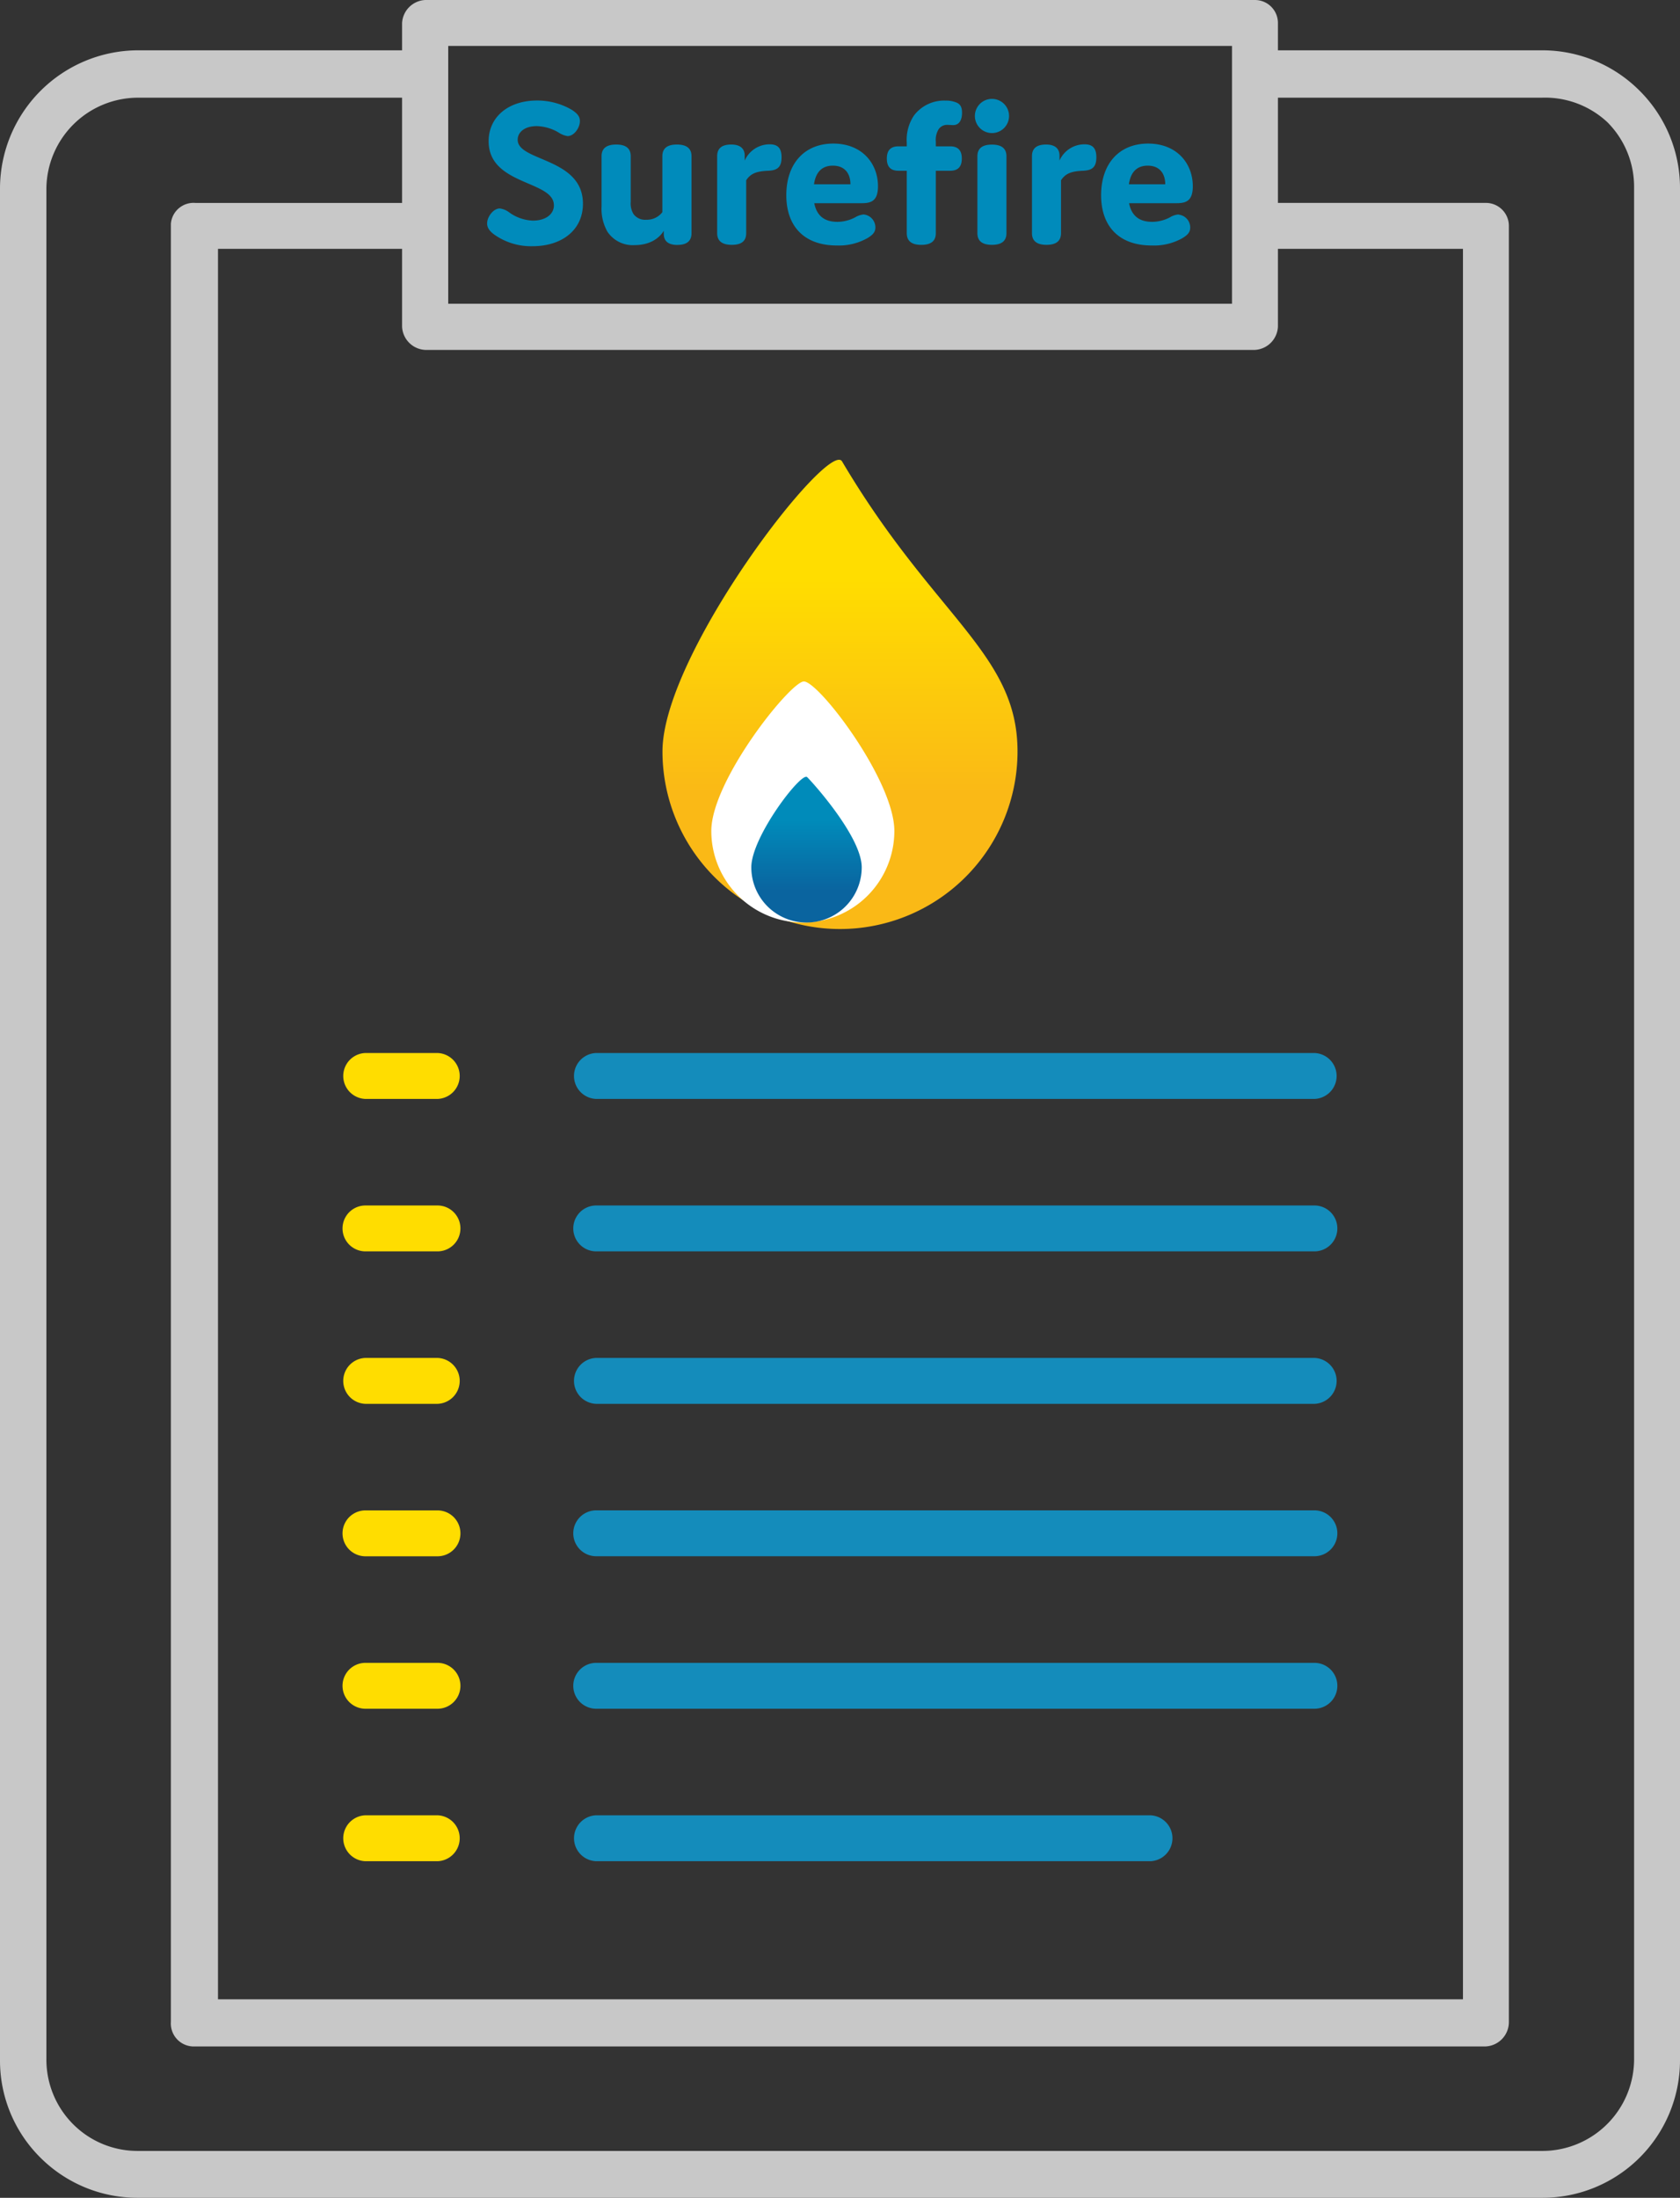 <svg id="Layer_1" data-name="Layer 1" xmlns="http://www.w3.org/2000/svg" xmlns:xlink="http://www.w3.org/1999/xlink" viewBox="0 0 688.38 900.33"><rect x="0" y="0" width="688.38" height="900.33" fill="#333333" stroke="none"/><defs><style>.cls-1{fill:url(#New_Gradient_Swatch_1);}.cls-2{fill:#fff;}.cls-3{fill:url(#New_Gradient_Swatch_2);}.cls-4{fill:#c8c8c8;}.cls-5{fill:#fd0;}.cls-6{fill:#148cbb;}.cls-7{fill:#008bbb;}</style><linearGradient id="New_Gradient_Swatch_1" x1="405.44" y1="296.93" x2="405.44" y2="385.41" gradientUnits="userSpaceOnUse"><stop offset="0.01" stop-color="#fd0"/><stop offset="1" stop-color="#fab916"/></linearGradient><linearGradient id="New_Gradient_Swatch_2" x1="391.72" y1="396.24" x2="391.72" y2="425.49" gradientUnits="userSpaceOnUse"><stop offset="0.01" stop-color="#008bba"/><stop offset="1" stop-color="#0a649f"/></linearGradient></defs><path class="cls-1" d="M405.44,441.06a72.74,72.74,0,0,0,72.74-72.74c0-40.18-34.11-54.95-71.9-118.82-5.43-9.17-73.58,78.64-73.58,118.82a72.74,72.74,0,0,0,72.74,72.74Z" transform="translate(-61.25 -60.49)"/><path class="cls-2" d="M390.21,438.4a37.5,37.5,0,0,0,37.5-37.5c0-20.71-30.95-61.26-37.07-61.25-5.49,0-37.93,40.54-37.93,61.25a37.5,37.5,0,0,0,37.5,37.5Z" transform="translate(-61.25 -60.49)"/><path class="cls-3" d="M391.72,438.4a22.62,22.62,0,0,0,22.62-22.62c0-12.49-20.24-34.91-22.36-36.95-2.38-2.29-22.88,24.46-22.88,36.95a22.62,22.62,0,0,0,22.62,22.62Z" transform="translate(-61.25 -60.49)"/><path class="cls-4" d="M733.12,97.7h0a56.3,56.3,0,0,0-40-16.6H584.88V69.9a9.41,9.41,0,0,0-9.41-9.41H235.41A10,10,0,0,0,226,69.9V81.1H117.67a56.71,56.71,0,0,0-56.42,56.41v766.8a55.93,55.93,0,0,0,16.51,40h0a56.28,56.28,0,0,0,40,16.5H693.21a56.32,56.32,0,0,0,56.42-56.21V137.51A56.26,56.26,0,0,0,733.12,97.7ZM244.91,152.92V79.3H566.07V184.92H244.91Zm-9.5,50.91H575.47a10,10,0,0,0,9.41-9.5V162.42H660.7V879.5H150.57V162.42H226v31.91A10,10,0,0,0,235.41,203.83ZM730.82,904a37.61,37.61,0,0,1-37.61,37.61H117.67a37.23,37.23,0,0,1-26.41-10.9h0a37.42,37.42,0,0,1-11-26.61V137.51a37.6,37.6,0,0,1,37.41-37H226v43.11H141.27a9.3,9.3,0,0,0-10,8.58c0,.24,0,.48,0,.73V888.8a9.4,9.4,0,0,0,8.78,10l.52,0H670.11a10,10,0,0,0,9.4-10V152.92a9.41,9.41,0,0,0-9.4-9.31H584.88V100.5H693.21a37.43,37.43,0,0,1,26.61,10h0a37.39,37.39,0,0,1,11,26.5Z" transform="translate(-61.25 -60.49)"/><path class="cls-5" d="M240.54,491.85H211a9.41,9.41,0,0,0,0,18.81h29.51a9.41,9.41,0,0,0,0-18.81Z" transform="translate(-61.25 -60.49)"/><path class="cls-6" d="M305.55,510.66H599.83a9.41,9.41,0,0,0,0-18.81H305.55a9.41,9.41,0,0,0,0,18.81Z" transform="translate(-61.25 -60.49)"/><path class="cls-5" d="M240.54,554.31H211a9.4,9.4,0,0,0,0,18.8h29.51a9.4,9.4,0,1,0,0-18.8Z" transform="translate(-61.25 -60.49)"/><path class="cls-6" d="M305.55,573.11H599.83a9.4,9.4,0,0,0,0-18.8H305.55a9.4,9.4,0,0,0,0,18.8Z" transform="translate(-61.25 -60.49)"/><path class="cls-5" d="M240.54,616.76H211a9.41,9.41,0,0,0,0,18.81h29.51a9.41,9.41,0,0,0,0-18.81Z" transform="translate(-61.25 -60.49)"/><path class="cls-6" d="M305.55,635.57H599.83a9.41,9.41,0,0,0,0-18.81H305.55a9.41,9.41,0,0,0,0,18.81Z" transform="translate(-61.25 -60.49)"/><path class="cls-5" d="M240.54,679.22H211a9.4,9.4,0,0,0,0,18.8h29.51a9.4,9.4,0,1,0,0-18.8Z" transform="translate(-61.25 -60.49)"/><path class="cls-6" d="M305.55,698H599.83a9.4,9.4,0,0,0,0-18.8H305.55a9.4,9.4,0,0,0,0,18.8Z" transform="translate(-61.25 -60.49)"/><path class="cls-5" d="M240.54,741.67H211a9.4,9.4,0,0,0,0,18.8h29.51a9.4,9.4,0,1,0,0-18.8Z" transform="translate(-61.25 -60.49)"/><path class="cls-6" d="M305.55,760.47H599.83a9.4,9.4,0,0,0,0-18.8H305.55a9.4,9.4,0,0,0,0,18.8Z" transform="translate(-61.25 -60.49)"/><path class="cls-5" d="M240.55,804.12H211a9.41,9.41,0,0,0,0,18.81h29.51a9.41,9.41,0,0,0,0-18.81Z" transform="translate(-61.25 -60.49)"/><path class="cls-6" d="M305.56,822.93h227a9.41,9.41,0,0,0,0-18.81h-227a9.41,9.41,0,0,0,0,18.81Z" transform="translate(-61.25 -60.49)"/><path class="cls-7" d="M288.22,144.56c0,3.82-3.56,6.31-8.62,6.31a17.71,17.71,0,0,1-9.59-3.29,8,8,0,0,0-4-1.69c-2.58,0-5.16,3.38-5.16,6.13,0,1.87,1.15,3.38,3.38,4.88a26.07,26.07,0,0,0,15.27,4.45c11.81,0,20.61-6.49,20.61-17.41,0-18.92-26.74-17.24-26.74-26.19,0-3.11,2.85-5.6,7.82-5.6a18.6,18.6,0,0,1,8.87,2.58,9.22,9.22,0,0,0,3.73,1.51c2.76,0,5.07-3.47,5.07-6.13,0-1.87-1-3.11-3.29-4.62a28.07,28.07,0,0,0-14.3-3.82c-11.63,0-19.8,6.66-19.8,16.69,0,18.12,26.73,16,26.73,26.19Zm50.7,16.25c3.73,0,5.68-1.6,5.68-4.79V124.49c0-3.19-2-4.79-6-4.79s-5.95,1.59-5.95,4.79v22.92a8,8,0,0,1-6.66,3.1,5.85,5.85,0,0,1-5.15-2.32,8.24,8.24,0,0,1-1.15-5V124.49c0-3.19-1.95-4.79-5.95-4.79s-6,1.59-6,4.79v20.6a19,19,0,0,0,2.4,10.31,12.48,12.48,0,0,0,11.19,5.5c5.41,0,9.68-2.22,11.9-5.86v1c-.09,2.84,1.42,4.79,5.59,4.79ZM367,134.35c1.78-2.75,4.18-3.73,9.07-3.91,3.55-.17,5.42-1.33,5.42-5.5,0-3.73-1.51-5.33-4.89-5.33a11.16,11.16,0,0,0-10.21,6.66v-1.78c.09-2.75-1.42-4.79-5.51-4.79-3.91,0-5.77,1.6-5.77,4.79V156c0,3.19,2,4.79,6,4.79S367,159.21,367,156V134.35Zm48.14,14a8,8,0,0,0-3.47,1.16,15.69,15.69,0,0,1-7.28,1.86c-5.5,0-8.52-2.66-9.5-7.64h19.36c3.73,0,6.75-.71,6.75-6.92,0-9.42-6.57-17.5-18.3-17.5-11.89,0-19.26,8.26-19.26,21.14s7.46,20.6,20.69,20.6a23.71,23.71,0,0,0,12.7-3.1c1.68-1.07,3.11-2.13,3.11-4.27a5.32,5.32,0,0,0-4.8-5.33Zm-12.61-20c5,0,7.19,3.38,7.19,7.64H394.78c.72-5,3.29-7.64,7.72-7.64Zm48-7.91H444.7v-1.86a8.44,8.44,0,0,1,1.15-5.15,4.17,4.17,0,0,1,3.73-1.78c.8,0,1.6.09,2.22.09,2.58,0,3.64-2.22,3.64-5.06,0-2.58-.88-3.64-2.48-4.26a11.15,11.15,0,0,0-4.35-.72,15.45,15.45,0,0,0-12.88,6.13,18,18,0,0,0-2.93,11.28v1.33h-3.38c-3.19,0-4.79,1.6-4.79,5s1.59,5,4.79,5h3.38V156c0,3.19,1.95,4.8,5.95,4.8s5.95-1.6,5.95-4.8V130.44h5.86c3.19,0,4.79-1.6,4.79-5s-1.6-5-4.79-5ZM474.71,108a7,7,0,1,0-7,7,7,7,0,0,0,7-7v0Zm-1.07,16.52c0-3.19-1.95-4.79-5.95-4.79s-5.95,1.59-5.95,4.79V156c0,3.19,1.95,4.79,5.95,4.79s5.95-1.6,5.95-4.79V124.49ZM496,134.35c1.78-2.75,4.17-3.73,9.07-3.91,3.55-.18,5.41-1.33,5.41-5.51,0-3.73-1.51-5.32-4.88-5.32a11.17,11.17,0,0,0-10.22,6.66v-1.78c.09-2.75-1.42-4.79-5.5-4.79-3.91,0-5.78,1.6-5.78,4.79V156c0,3.19,2,4.79,5.95,4.79S496,159.21,496,156V134.35Zm48.13,14a7.89,7.89,0,0,0-3.46,1.15,15.82,15.82,0,0,1-7.28,1.87c-5.51,0-8.53-2.66-9.51-7.64h19.37c3.73,0,6.75-.71,6.75-6.92,0-9.42-6.57-17.5-18.3-17.5-11.9,0-19.27,8.26-19.27,21.14s7.46,20.6,20.69,20.6A23.67,23.67,0,0,0,545.83,158c1.68-1.06,3.11-2.13,3.11-4.26a5.31,5.31,0,0,0-4.79-5.33Zm-12.61-20c5,0,7.19,3.38,7.19,7.64H523.81c.72-5,3.29-7.64,7.73-7.64Z" transform="translate(-61.25 -60.49)"/></svg>
